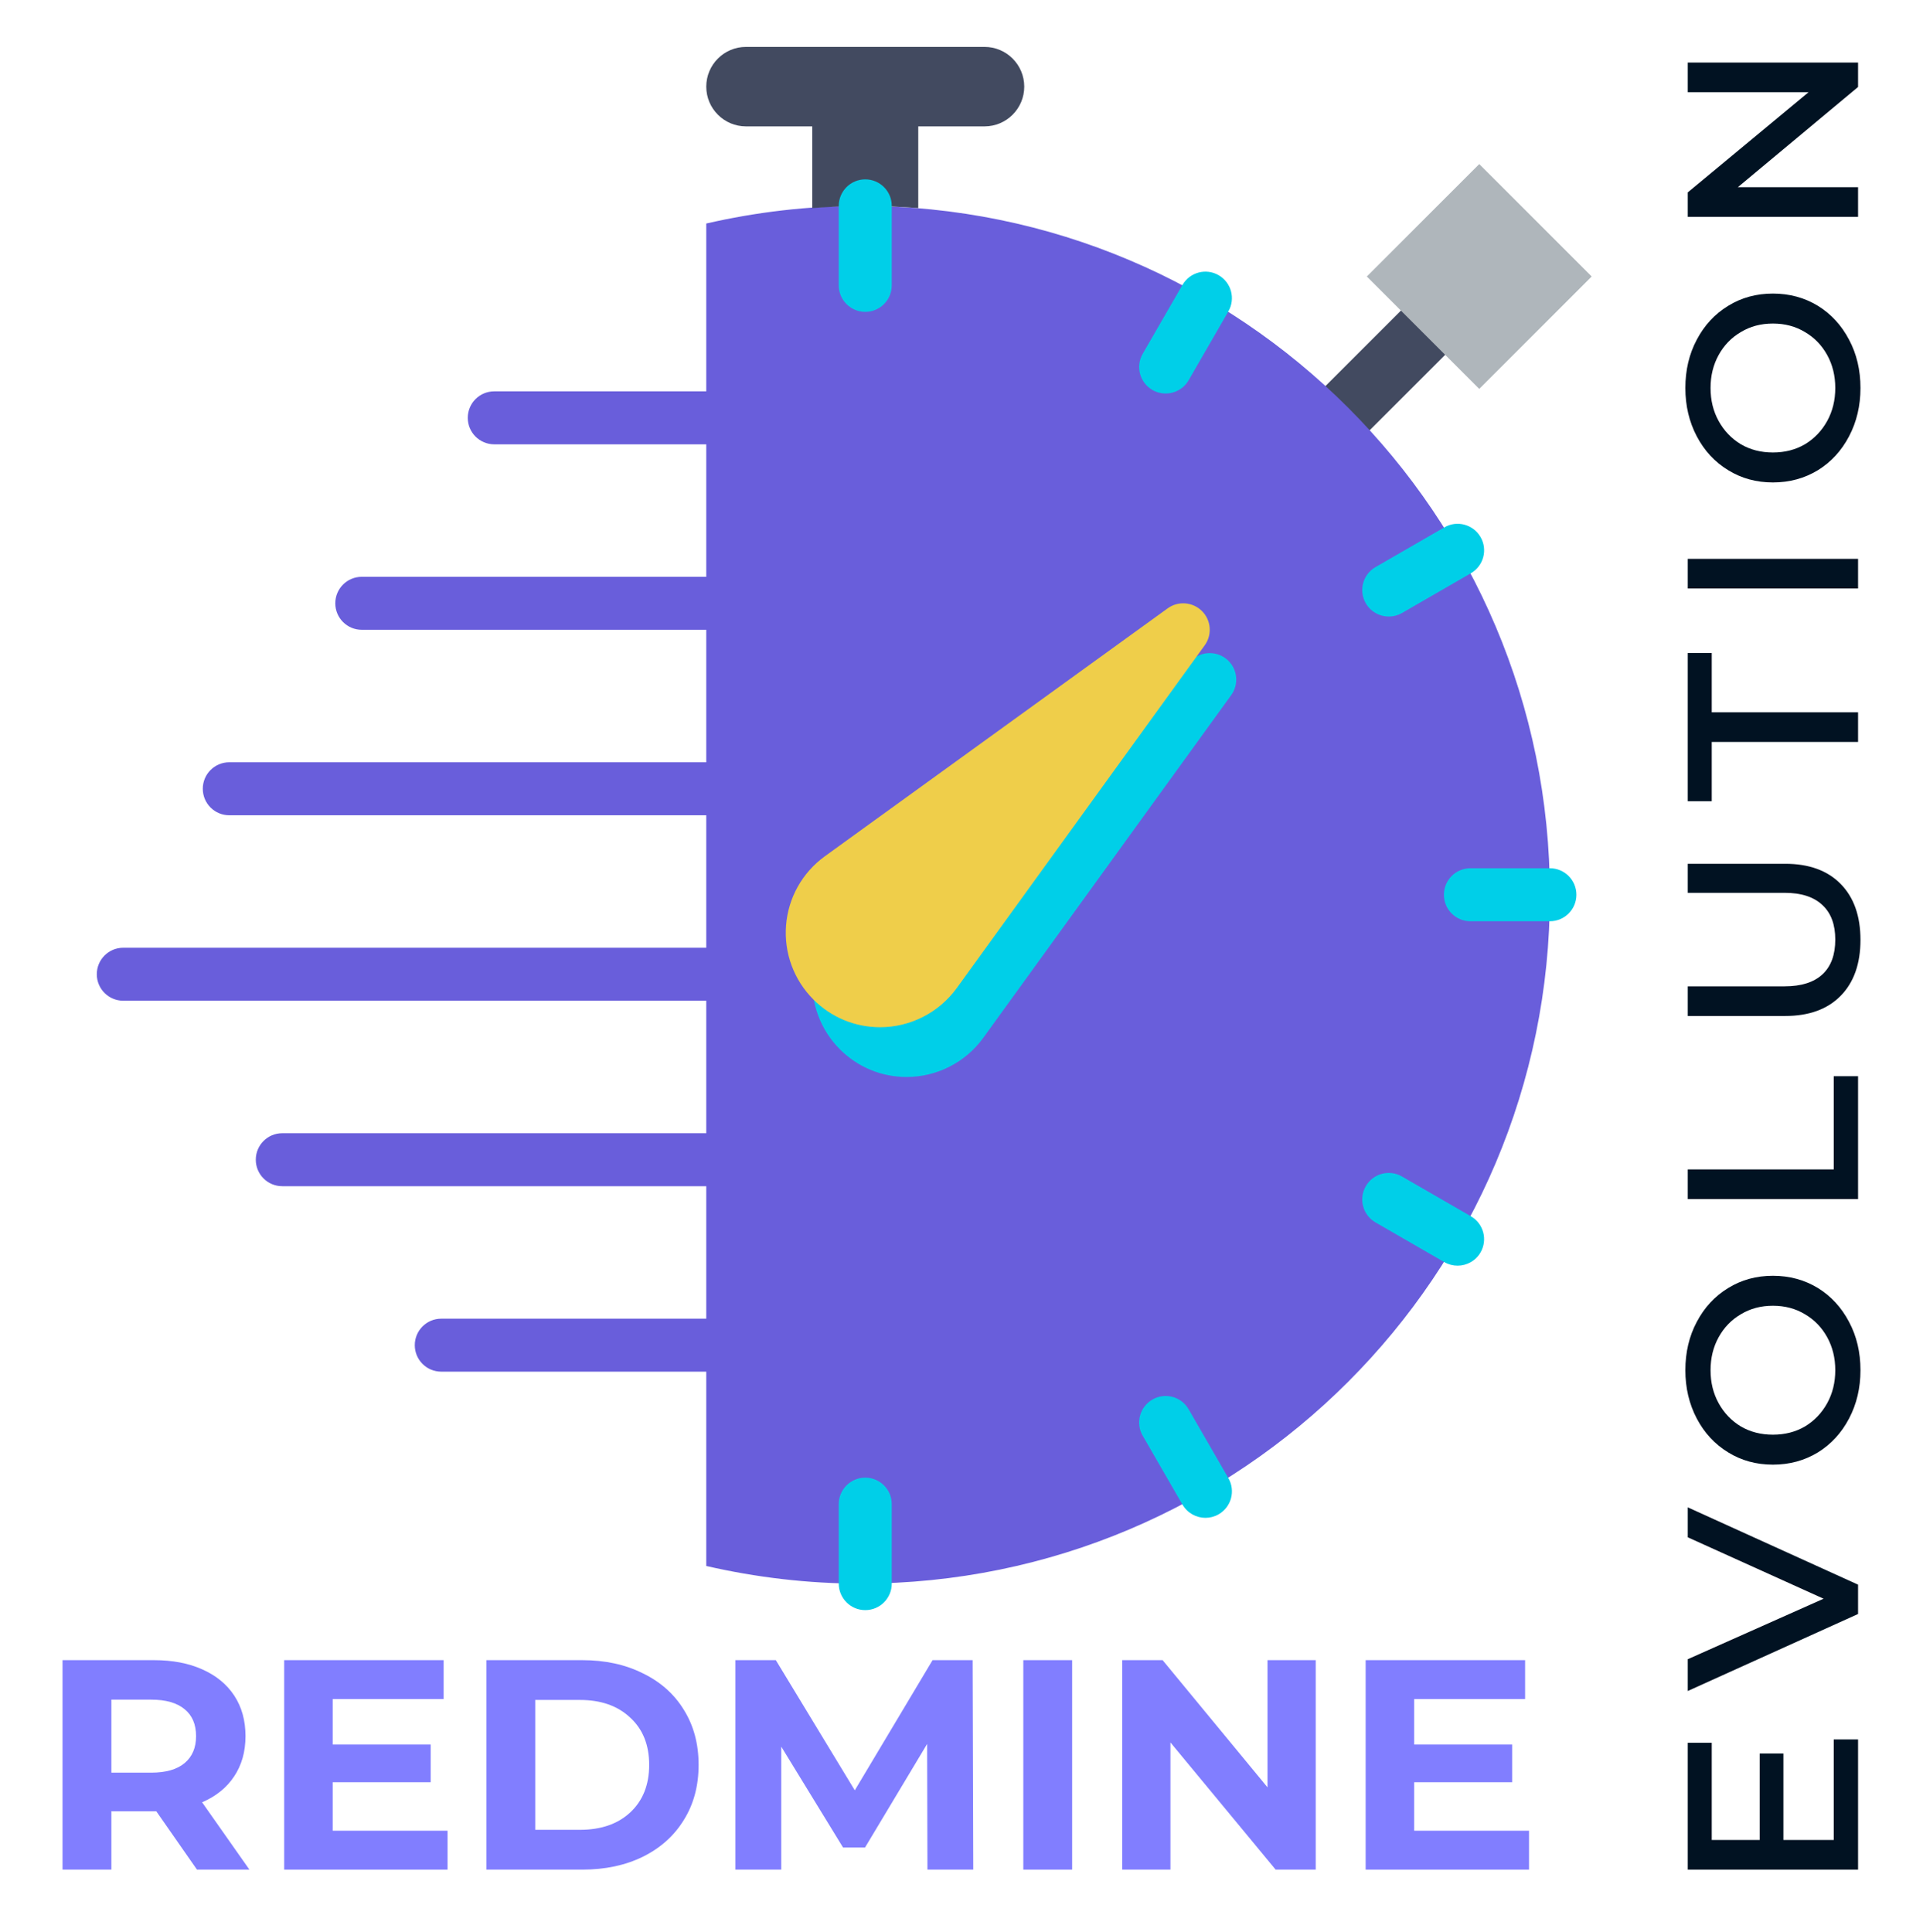 <?xml version="1.0" encoding="UTF-8"?>
<svg xmlns="http://www.w3.org/2000/svg" width="615" height="618" viewBox="0 0 615 618" fill="none">
  <path d="M62.993 598L49.98 579.336H49.209H35.617V598H20V531H49.209C55.185 531 60.359 531.989 64.729 533.967C69.163 535.945 72.569 538.753 74.947 542.39C77.325 546.027 78.514 550.334 78.514 555.311C78.514 560.289 77.293 564.596 74.85 568.233C72.473 571.806 69.067 574.55 64.632 576.464L79.767 598H62.993ZM62.704 555.311C62.704 551.547 61.483 548.675 59.041 546.697C56.599 544.655 53.032 543.634 48.341 543.634H35.617V566.989H48.341C53.032 566.989 56.599 565.968 59.041 563.926C61.483 561.884 62.704 559.012 62.704 555.311Z" fill="#817EFF"></path>
  <path d="M143.134 585.557V598H90.886V531H141.881V543.443H106.407V557.991H137.736V570.051H106.407V585.557H143.134Z" fill="#817EFF"></path>
  <path d="M155.56 531H186.214C193.541 531 199.999 532.404 205.59 535.211C211.246 537.955 215.616 541.848 218.701 546.889C221.85 551.93 223.424 557.8 223.424 564.5C223.424 571.2 221.85 577.07 218.701 582.111C215.616 587.152 211.246 591.077 205.59 593.884C199.999 596.628 193.541 598 186.214 598H155.56V531ZM185.443 585.27C192.191 585.27 197.557 583.42 201.542 579.719C205.59 575.954 207.615 570.881 207.615 564.5C207.615 558.119 205.59 553.078 201.542 549.377C197.557 545.612 192.191 543.73 185.443 543.73H171.176V585.27H185.443Z" fill="#817EFF"></path>
  <path d="M296.607 598L296.51 557.8L276.652 590.917H269.615L249.854 558.661V598H235.201V531H248.119L273.375 572.636L298.246 531H311.066L311.259 598H296.607Z" fill="#817EFF"></path>
  <path d="M327.269 531H342.885V598H327.269V531Z" fill="#817EFF"></path>
  <path d="M420.787 531V598H407.966L374.323 557.321V598H358.899V531H371.817L405.363 571.679V531H420.787Z" fill="#817EFF"></path>
  <path d="M489 585.557V598H436.752V531H487.747V543.443H452.272V557.991H483.602V570.051H452.272V585.557H489Z" fill="#817EFF"></path>
  <path d="M586.466 556.36H594.233V598H539.767V557.436H547.438V588.519H562.781V560.857H570.356V588.519H586.466V556.36Z" fill="#011222"></path>
  <path d="M539.767 482.125L594.233 506.855V516.238L539.767 540.87V530.705L583.205 511.351L539.767 491.704V482.125Z" fill="#011222"></path>
  <path d="M595 438.264C595 443.933 593.785 449.081 591.356 453.708C588.927 458.335 585.603 461.951 581.384 464.558C577.1 467.164 572.306 468.467 567 468.467C561.694 468.467 556.932 467.164 552.712 464.558C548.429 461.951 545.073 458.335 542.644 453.708C540.215 449.081 539 443.933 539 438.264C539 432.53 540.215 427.382 542.644 422.82C545.073 418.194 548.429 414.577 552.712 411.971C556.932 409.364 561.694 408.061 567 408.061C572.306 408.061 577.1 409.364 581.384 411.971C585.603 414.577 588.927 418.194 591.356 422.82C593.785 427.382 595 432.53 595 438.264ZM586.945 438.264C586.945 434.354 586.082 430.835 584.356 427.708C582.63 424.58 580.265 422.136 577.26 420.377C574.256 418.552 570.836 417.64 567 417.64C563.164 417.64 559.744 418.552 556.74 420.377C553.735 422.136 551.37 424.58 549.644 427.708C547.918 430.835 547.055 434.354 547.055 438.264C547.055 442.174 547.918 445.693 549.644 448.821C551.37 451.948 553.735 454.425 556.74 456.249C559.744 458.009 563.164 458.888 567 458.888C570.836 458.888 574.256 458.009 577.26 456.249C580.265 454.425 582.63 451.948 584.356 448.821C586.082 445.693 586.945 442.174 586.945 438.264Z" fill="#011222"></path>
  <path d="M539.767 383.521V374.04H586.466V344.228H594.233V383.521H539.767Z" fill="#011222"></path>
  <path d="M595 300.622C595 308.246 592.89 314.208 588.671 318.509C584.452 322.81 578.539 324.96 570.932 324.96H539.767V315.479H570.74C576.046 315.479 580.073 314.208 582.822 311.667C585.571 309.126 586.945 305.411 586.945 300.524C586.945 295.702 585.571 292.02 582.822 289.479C580.073 286.872 576.046 285.569 570.74 285.569H539.767V276.283H570.932C578.539 276.283 584.452 278.434 588.671 282.734C592.89 287.035 595 292.998 595 300.622Z" fill="#011222"></path>
  <path d="M547.438 237.313V256.276H539.767V208.869H547.438V227.832H594.233V237.313H547.438Z" fill="#011222"></path>
  <path d="M539.767 188.229V178.748H594.233V188.229H539.767Z" fill="#011222"></path>
  <path d="M595 124.104C595 129.773 593.785 134.921 591.356 139.548C588.927 144.175 585.603 147.791 581.384 150.398C577.1 153.004 572.306 154.308 567 154.308C561.694 154.308 556.932 153.004 552.712 150.398C548.429 147.791 545.073 144.175 542.644 139.548C540.215 134.921 539 129.773 539 124.104C539 118.37 540.215 113.222 542.644 108.66C545.073 104.034 548.429 100.417 552.712 97.811C556.931 95.204 561.694 93.901 567 93.901C572.306 93.901 577.1 95.204 581.384 97.811C585.603 100.417 588.927 104.034 591.356 108.66C593.785 113.222 595 118.37 595 124.104ZM586.945 124.104C586.945 120.194 586.082 116.676 584.356 113.548C582.63 110.42 580.265 107.976 577.26 106.217C574.256 104.392 570.836 103.48 567 103.48C563.164 103.48 559.744 104.392 556.74 106.217C553.735 107.976 551.37 110.42 549.644 113.548C547.918 116.676 547.055 120.194 547.055 124.104C547.055 128.014 547.918 131.533 549.644 134.661C551.37 137.789 553.735 140.265 556.74 142.089C559.744 143.849 563.164 144.728 567 144.728C570.836 144.728 574.256 143.849 577.26 142.089C580.265 140.265 582.63 137.789 584.356 134.661C586.082 131.533 586.945 128.014 586.945 124.104Z" fill="#011222"></path>
  <path d="M539.767 20H594.233V27.82L555.781 59.88H594.233V69.361H539.767V61.542L578.411 29.481H539.767V20Z" fill="#011222"></path>
  <path d="M431.144 130.38L461.102 100.423" stroke="#424A60" stroke-width="20" stroke-miterlimit="10" stroke-linecap="round"></path>
  <path d="M473.087 52.479L437.127 88.439L473.081 124.394L509.041 88.433L473.087 52.479Z" fill="#AFB6BB"></path>
  <path d="M275.339 65.848C258.322 65.848 241.78 67.839 225.873 71.492V125.17H158.076C153.39 125.17 149.602 128.958 149.602 133.644C149.602 138.331 153.39 142.119 158.076 142.119H225.873V184.492H115.704C111.017 184.492 107.229 188.28 107.229 192.966C107.229 197.653 111.017 201.441 115.704 201.441H225.873V243.814H73.331C68.644 243.814 64.856 247.602 64.856 252.288C64.856 256.975 68.644 260.763 73.331 260.763H225.873V303.136H39.432C34.746 303.136 30.958 306.924 30.958 311.61C30.958 316.297 34.746 320.085 39.432 320.085H225.873V362.458H90.28C85.593 362.458 81.805 366.246 81.805 370.932C81.805 375.619 85.593 379.407 90.28 379.407H225.873V421.78H141.127C136.441 421.78 132.653 425.568 132.653 430.254C132.653 434.941 136.441 438.729 141.127 438.729H225.873V500.881C241.78 504.534 258.322 506.526 275.339 506.526C397.026 506.526 495.678 407.873 495.678 286.187C495.678 164.5 397.026 65.848 275.339 65.848Z" fill="#695EDB"></path>
  <path d="M392.881 211.374C389.932 208.441 385.288 208.069 381.923 210.492L272.203 289.857C265.051 295.06 260.551 303.102 259.864 311.924C259.178 320.746 262.373 329.382 268.618 335.628C274.322 341.331 281.898 344.475 289.957 344.475C299.601 344.475 308.737 339.823 314.415 332.018L393.762 222.323C396.195 218.958 395.83 214.314 392.881 211.374Z" fill="#00CFE8"></path>
  <path d="M384.407 195.449C381.457 192.517 376.813 192.144 373.449 194.568L263.729 273.932C256.576 279.136 252.076 287.178 251.39 296C250.703 304.822 253.898 313.458 260.144 319.704C265.847 325.415 273.424 328.559 281.474 328.559C291.119 328.559 300.254 323.907 305.932 316.102L385.28 206.407C387.72 203.034 387.356 198.39 384.407 195.449Z" fill="#EFCE4A"></path>
  <path d="M259.771 66.559C265.373 66.136 271.009 65.847 276.721 65.847C282.432 65.847 288.068 66.136 293.67 66.559V40.424H314.856C321.873 40.424 327.568 34.729 327.568 27.712C327.568 20.695 321.873 15 314.856 15H238.585C231.568 15 225.873 20.695 225.873 27.712C225.873 34.729 231.568 40.424 238.585 40.424H259.771V66.559Z" fill="#424A60"></path>
  <path d="M276.721 57.373C272.034 57.373 268.246 61.161 268.246 65.848V91.271C268.246 95.958 272.034 99.746 276.721 99.746C281.407 99.746 285.195 95.958 285.195 91.271V65.848C285.195 61.161 281.407 57.373 276.721 57.373Z" fill="#00CFE8"></path>
  <path d="M276.721 472.627C272.034 472.627 268.246 476.416 268.246 481.102V506.526C268.246 511.212 272.034 515 276.721 515C281.407 515 285.195 511.212 285.195 506.526V481.102C285.195 476.416 281.407 472.627 276.721 472.627Z" fill="#00CFE8"></path>
  <path d="M495.678 277.712H470.254C465.568 277.712 461.78 281.5 461.78 286.186C461.78 290.873 465.568 294.661 470.254 294.661H495.678C500.365 294.661 504.153 290.873 504.153 286.186C504.153 281.5 500.365 277.712 495.678 277.712Z" fill="#00CFE8"></path>
  <path d="M389.746 88.027C385.686 85.679 380.508 87.078 378.169 91.128L365.458 113.154C363.119 117.213 364.508 122.391 368.559 124.73C369.89 125.501 371.347 125.866 372.788 125.866C375.72 125.866 378.568 124.34 380.135 121.628L392.847 99.603C395.186 95.552 393.797 90.366 389.746 88.027Z" fill="#00CFE8"></path>
  <path d="M470.39 389.018L448.373 376.306C444.322 373.958 439.136 375.34 436.797 379.408C434.458 383.467 435.848 388.645 439.898 390.984L461.915 403.696C463.254 404.467 464.703 404.831 466.144 404.831C469.076 404.831 471.924 403.314 473.492 400.594C475.839 396.535 474.449 391.357 470.39 389.018Z" fill="#00CFE8"></path>
  <path d="M380.136 450.754C377.789 446.686 372.594 445.296 368.56 447.652C364.5 449.991 363.111 455.177 365.458 459.228L378.17 481.245C379.746 483.965 382.585 485.482 385.517 485.482C386.958 485.482 388.416 485.118 389.746 484.347C393.806 482.008 395.195 476.821 392.848 472.771L380.136 450.754Z" fill="#00CFE8"></path>
  <path d="M444.152 197.204C445.593 197.204 447.051 196.84 448.381 196.069L470.398 183.357C474.457 181.018 475.847 175.831 473.5 171.781C471.161 167.721 465.957 166.323 461.924 168.679L439.907 181.391C435.847 183.73 434.458 188.908 436.805 192.967C438.373 195.687 441.22 197.204 444.152 197.204Z" fill="#00CFE8"></path>
</svg>
